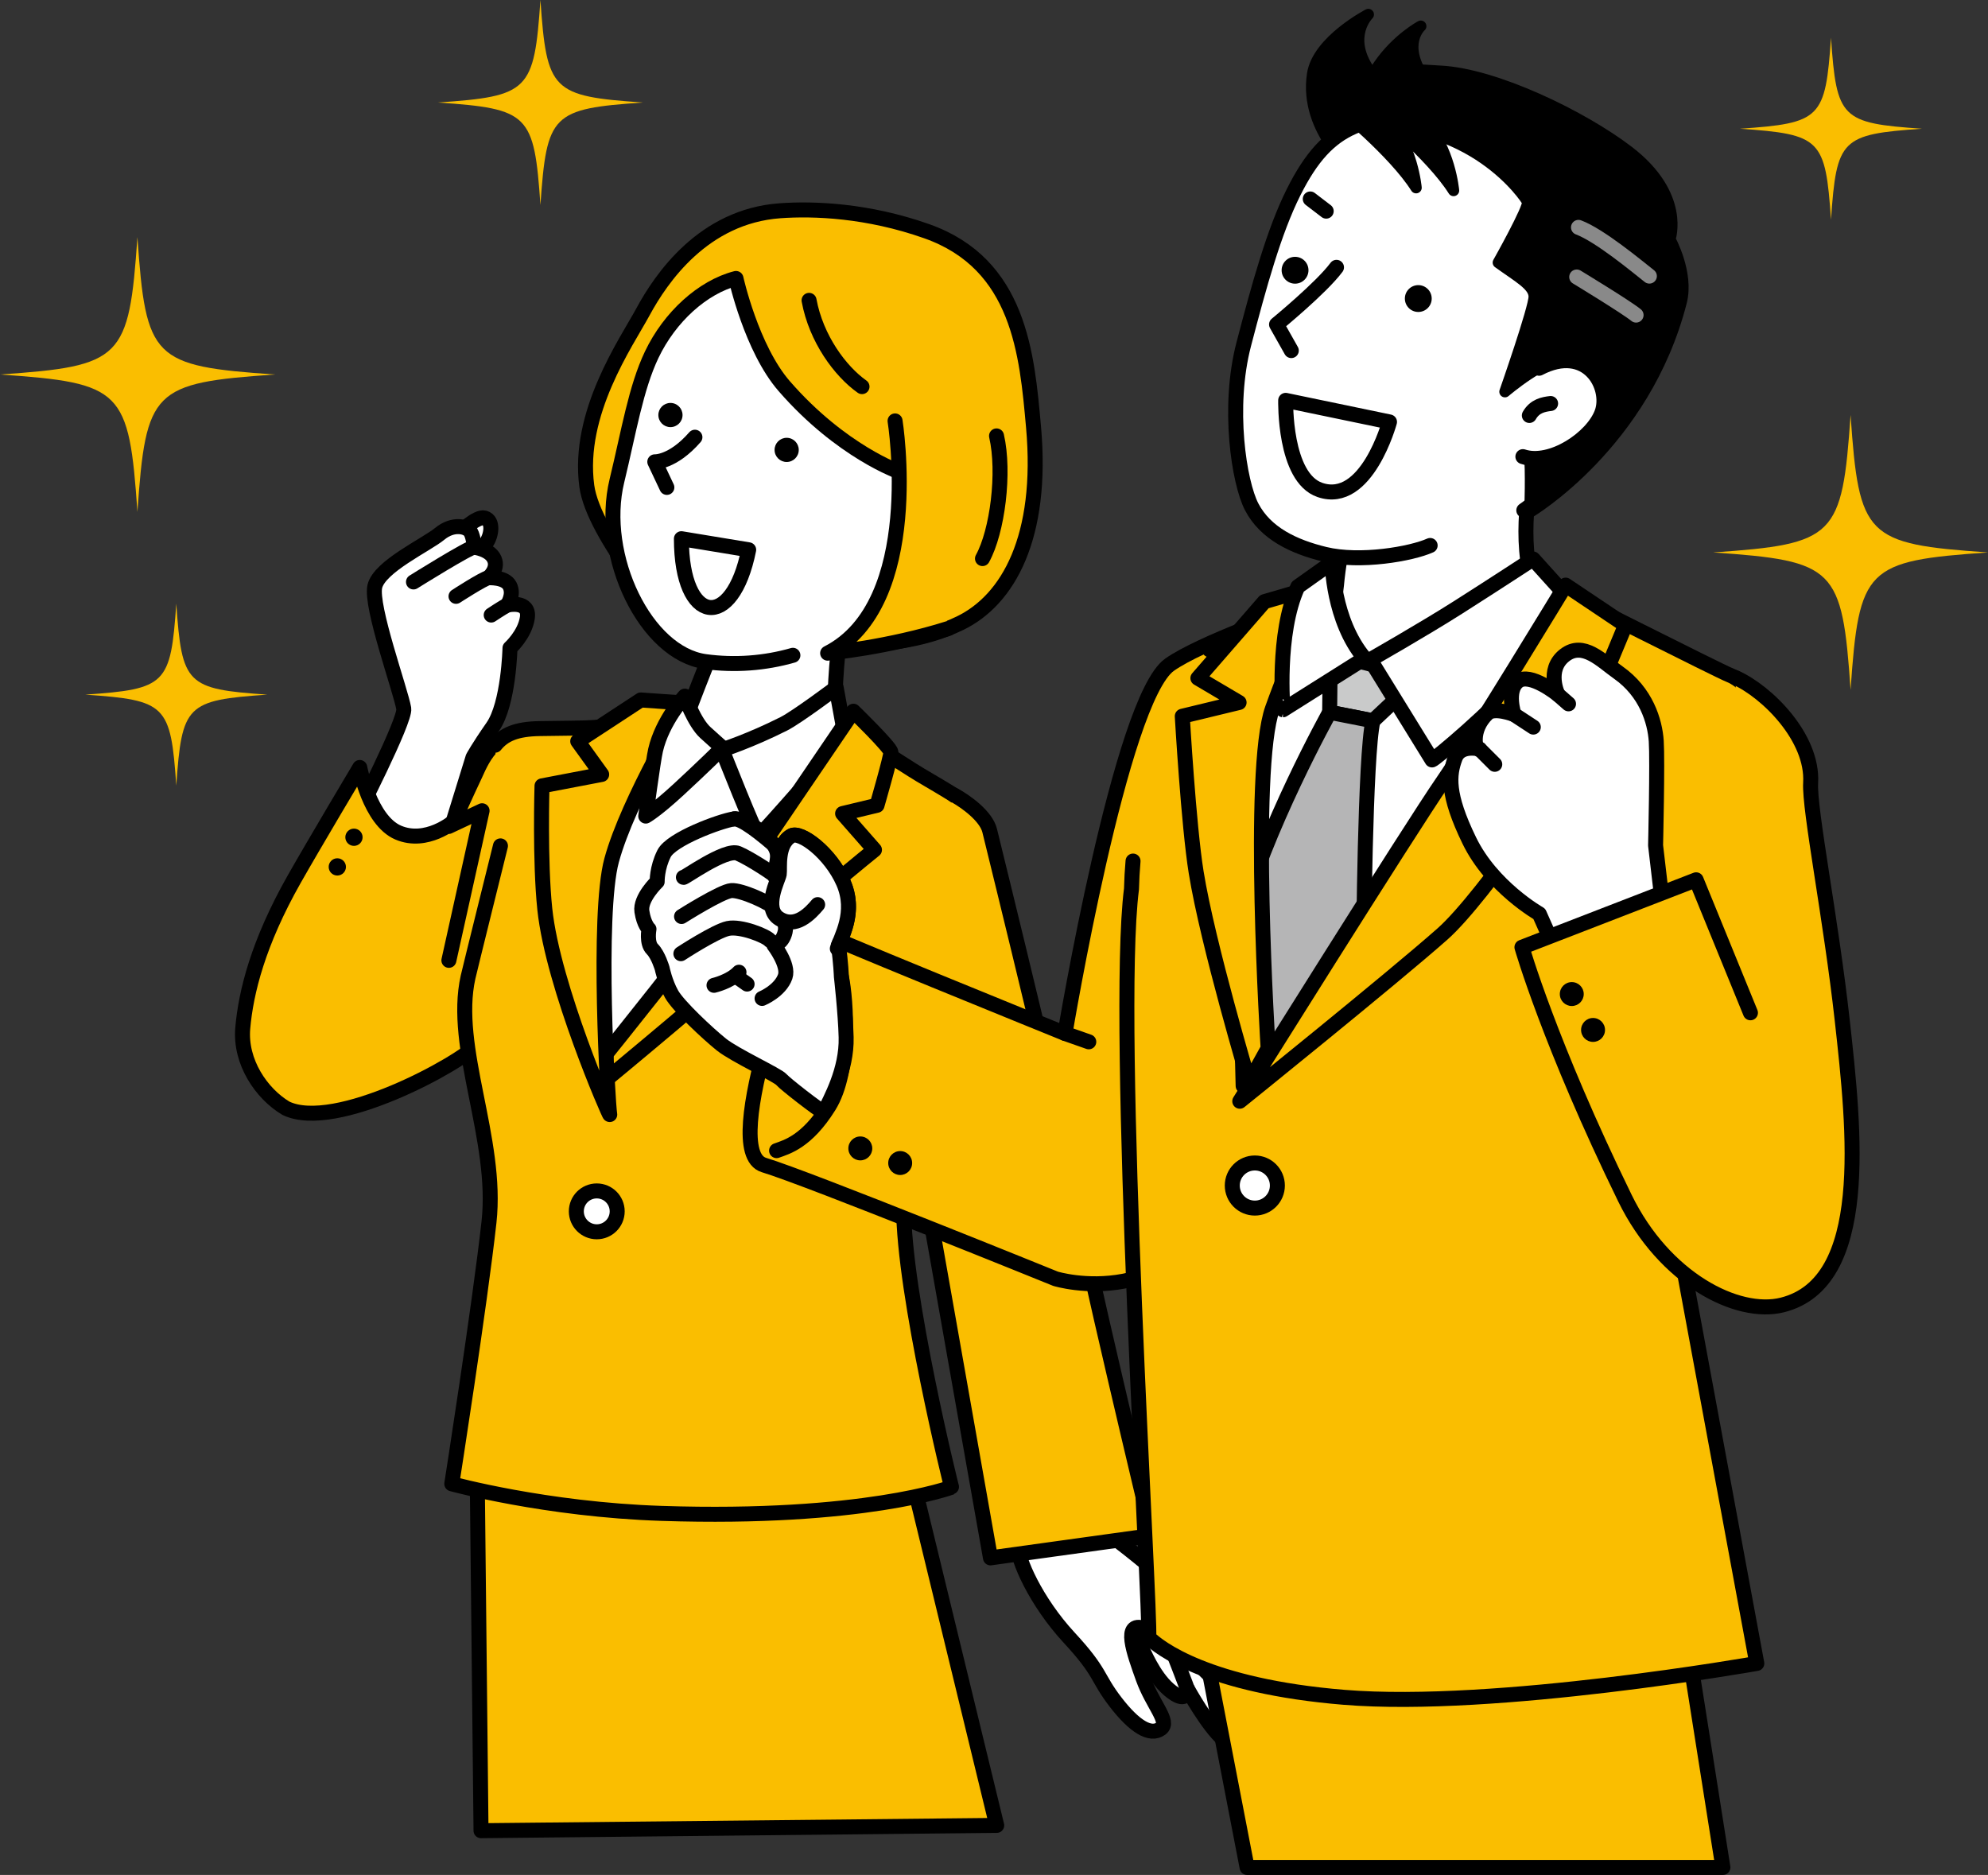 <?xml version="1.0" encoding="utf-8"?>
<!-- Generator: Adobe Illustrator 16.0.0, SVG Export Plug-In . SVG Version: 6.00 Build 0)  -->
<!DOCTYPE svg PUBLIC "-//W3C//DTD SVG 1.1//EN" "http://www.w3.org/Graphics/SVG/1.1/DTD/svg11.dtd">
<svg version="1.1" id="レイヤー_7" xmlns="http://www.w3.org/2000/svg" xmlns:xlink="http://www.w3.org/1999/xlink" x="0px"
	 y="0px" width="1515.785px" height="1429.639px" viewBox="0 0 1515.785 1429.639" enable-background="new 0 0 1515.785 1429.639"
	 xml:space="preserve">
<rect x="0" y="0" width="1515.785" height="1429.639" fill="#333333" stroke="none"/>
<path fill="#FABE00" d="M1515.785,421.231c-93.14,6.43-98.353,11.642-104.782,104.782c-6.43-93.14-11.643-98.352-104.782-104.782
	c93.14-6.43,98.353-11.643,104.782-104.782C1417.433,409.588,1422.646,414.801,1515.785,421.231z"/>
<path fill="#FABE00" d="M209.564,285.554c-93.14,6.43-98.352,11.642-104.782,104.782C98.352,297.196,93.139,291.984,0,285.554
	c93.139-6.43,98.352-11.643,104.782-104.782C111.212,273.912,116.424,279.124,209.564,285.554z"/>
<path fill="#FABE00" d="M1465.449,98.155c-61.67,4.257-65.121,7.708-69.378,69.377c-4.258-61.669-7.709-65.12-69.378-69.377
	c61.669-4.257,65.12-7.708,69.378-69.377C1400.328,90.446,1403.779,93.897,1465.449,98.155z"/>
<path fill="#FABE00" d="M203.788,529.66c-61.669,4.257-65.121,7.709-69.378,69.378c-4.257-61.669-7.708-65.121-69.377-69.378
	c61.669-4.257,65.12-7.708,69.377-69.377C138.667,521.952,142.118,525.403,203.788,529.66z"/>
<path fill="#FABE00" d="M490.223,78.16c-69.476,4.796-73.364,8.685-78.161,78.161c-4.796-69.476-8.685-73.364-78.161-78.161
	c69.476-4.796,73.364-8.684,78.161-78.16C416.859,69.476,420.747,73.364,490.223,78.16z"/>
<g>
	
		<path fill="#FABE00" stroke="#000000" stroke-width="11.428" stroke-linecap="round" stroke-linejoin="round" stroke-miterlimit="10" d="
		M706.656,176.323c-45.162-15.989-86.348-17.472-111.957-15.621c-58.386,4.22-90.52,51.35-104.445,77.057
		c-12.679,23.408-50.343,77.121-42.845,132.82c5.134,38.141,64.03,104.708,66.41,108.184c20.552,30.014,50.35-17.455,82.477,7.498
		c0,0,76.645,17.495,135.676-11.068c36.811-17.812,63.554-65.696,56.056-149.601C783.063,270.021,777.316,201.34,706.656,176.323z"
		/>
	<g>
		
			<path fill="#FFFFFF" stroke="#000000" stroke-width="11.428" stroke-linecap="round" stroke-linejoin="round" stroke-miterlimit="10" d="
			M823.692,1052.593c-2.438,4.402,20.516,130.56,20.516,130.56l-62.331,4.568c0,0-34.633-102.657-46.4-140.896"/>
		
			<path fill="#FFFFFF" stroke="#000000" stroke-width="11.428" stroke-linecap="round" stroke-linejoin="round" stroke-miterlimit="10" d="
			M920.779,1261.643c0.807,2.238,21.199,51.108,26.591,60.212s-3.344,13.99-14.858,4.122s-26.969-37.857-26.969-37.857
			s0.093,9.659-9.576,3.711c-13.417-8.255-21.831-27.491-25.152-34.529c-2.64-5.592-22.265-32.938-22.265-32.938"/>
		
			<path fill="#FFFFFF" stroke="#000000" stroke-width="11.428" stroke-linecap="round" stroke-linejoin="round" stroke-miterlimit="10" d="
			M827.278,1155.152c1.773,2.894,59.383,42.685,82.836,71.261c23.453,28.575,41.762,50.07,56.724,65.925
			c17.21,18.238,2.918,28.162-13.359,15.442c-9.326-7.287-31.215-31.893-50.213-48.382c-14.072-12.214-24.061-15.455-31.034-17.771
			c-16.328-5.423-7.86,18.075-0.604,38.216c7.259,20.142,20.604,32.926,13.521,38.199c-8.025,5.975-20.267-1.679-34.495-20.141
			c-14.858-19.28-10.402-22.12-35.547-49.304c-25.144-27.184-40.075-60.511-39.023-70.875"/>
		
			<path fill="#FFFFFF" stroke="#000000" stroke-width="11.428" stroke-linecap="round" stroke-linejoin="round" stroke-miterlimit="10" d="
			M891.279,1251.682c0,0,14.236,35.712,15.474,40.497"/>
	</g>
	
		<polygon fill="#FABE00" stroke="#000000" stroke-width="11.428" stroke-linecap="round" stroke-linejoin="round" stroke-miterlimit="10" points="
		363.721,1111.144 366.762,1395.913 759.967,1391.859 689.028,1099.996 	"/>
	<g>
		
			<path fill="#FFFFFF" stroke="#000000" stroke-width="11.428" stroke-linecap="round" stroke-linejoin="round" stroke-miterlimit="10" d="
			M350.032,406.496c0,0,13.477-13.266,19.468-11.526c7.139,2.074,5.074,13.564,1.361,18.828c-3.713,5.263-12.789,9.563-12.789,9.563
			"/>
		
			<path fill="#FFFFFF" stroke="#000000" stroke-width="11.428" stroke-linecap="round" stroke-linejoin="round" stroke-miterlimit="10" d="
			M270.763,624.372c0,0,38.641-75.132,37.091-84.108c-2.387-13.827-25.581-77.939-22.062-93.122
			c3.52-15.183,39.301-31.685,49.518-40.129c10.216-8.444,21.186-5.682,23.562-1.301c2.375,4.381,2.669,11.55,2.669,11.55
			s12.011,1.368,15.368,9.088c3.357,7.72-4.53,14.21-4.53,14.21s12.807-0.862,16.302,6.092c3.495,6.955-1.85,14.692-1.85,14.692
			s17.293-4.025,15.23,9.854c-1.888,12.708-13.214,22.93-13.214,22.93s-0.922,42.536-13.173,60.104
			c-11.236,16.112-15.025,23.312-15.025,23.312l-26.183,84.737"/>
		
			<path fill="#FFFFFF" stroke="#000000" stroke-width="11.428" stroke-linecap="round" stroke-linejoin="round" stroke-miterlimit="10" d="
			M315.267,443.74c0,0,43.209-27.029,46.274-26.479"/>
		
			<path fill="#FFFFFF" stroke="#000000" stroke-width="11.428" stroke-linecap="round" stroke-linejoin="round" stroke-miterlimit="10" d="
			M347.694,454.708c0,0,21.03-13.618,24.684-14.147"/>
		
			<path fill="#FFFFFF" stroke="#000000" stroke-width="11.428" stroke-linecap="round" stroke-linejoin="round" stroke-miterlimit="10" d="
			M374.531,468.976c0,0,8.823-5.883,12.3-7.63"/>
	</g>
	
		<path fill="#FABE00" stroke="#000000" stroke-width="11.428" stroke-linecap="round" stroke-linejoin="round" stroke-miterlimit="10" d="
		M185.096,783.94c2.395-27.438,11.675-64.896,39.161-113.462c14.607-25.81,50.043-85.284,50.043-85.284s7.654,40.378,29.292,49.644
		s42.292-8.433,42.292-8.433s12.529-27.779,14.289-31.248c5.377-10.594,12.615-35.674,39.209-36.232l-34.45,236.761
		c-13.957,15.41-109.45,67.624-146.996,49.323C199.308,833.865,182.847,809.712,185.096,783.94z"/>
	
		<path fill="#FABE00" stroke="#000000" stroke-width="11.428" stroke-linecap="round" stroke-linejoin="round" stroke-miterlimit="10" d="
		M377.527,568.221c6.698-8.345,16.325-12.404,33.934-12.673c43.327-0.66,45.007,0.137,65.194-5.112
		c20.188-5.249,82.234-13.705,96.104-10.835c13.869,2.87,59.957-1.009,78.688,15.485c18.731,16.493,29.255,22.512,44.096,32.016
		c14.841,9.505,44.947,25.011,51.985,35.345c7.039,10.334-2.226,73.494-2.433,119.085c-0.208,45.591-56.048,173.503-56.067,179.091
		c-0.22,65.602,36.71,214.919,36.553,213.386c0,0-67.564,25.023-221.148,19.958c-88.593-2.921-159.966-22.553-159.966-22.553
		s21.375-136.415,28.375-199.644c7.008-63.3-27.963-132.882-15.978-186.643c1.364-6.12,24.716-100.143,24.716-100.143"/>
	
		<circle fill="#FFFFFF" stroke="#000000" stroke-width="11.428" stroke-linecap="round" stroke-linejoin="round" stroke-miterlimit="10" cx="455.01" cy="923.66" r="15.581"/>
	
		<path fill="#FFFFFF" stroke="#000000" stroke-width="11.428" stroke-linecap="round" stroke-linejoin="round" stroke-miterlimit="10" d="
		M545.125,490.228c0,0-24.795,62.387-29.566,77.236c0,0,2.421,24.032,42.631,30.104s77.983-16.637,77.983-16.637
		s-2.002-78.666,8.12-115.447"/>
	<path fill="#FFFFFF" d="M514.643,546.704l36.019,5.857l79.631-6.913l9.469,17.146l-180.66,251.499c0,0-15.848-37.651-17.296-76.928
		c-1.449-39.275-27.288-97.969-20.094-105.981C428.906,623.372,514.643,546.704,514.643,546.704z"/>
	
		<path fill="#FFFFFF" stroke="#000000" stroke-width="11.428" stroke-linecap="round" stroke-linejoin="round" stroke-miterlimit="10" d="
		M550.571,571.732c0,0,21.171-6.767,46.972-19.778c10.092-5.09,40.033-27.563,40.033-27.563l7.064,38.627
		c0,0-64.429,74.085-66.251,74.455C576.566,637.845,550.571,571.732,550.571,571.732z"/>
	
		<path fill="#FABE00" stroke="#000000" stroke-width="11.428" stroke-linecap="round" stroke-linejoin="round" stroke-miterlimit="10" d="
		M650.686,542.311c0,0-76.082,111.882-99.629,146.729c-17.446,25.816-89.008,114.631-89.008,114.631l-0.476,19.995
		c0,0,93.27-76.877,124.979-107.258C610.641,693.328,666.753,648,666.753,648l-24.288-27.678l26.238-6.29
		c0,0,10.706-36.968,10.548-40.541C679.093,569.917,650.686,542.311,650.686,542.311z"/>
	
		<path fill="#FABE00" stroke="#000000" stroke-width="11.428" stroke-linecap="round" stroke-linejoin="round" stroke-miterlimit="10" d="
		M523.413,536.168c0,0-44.395,73.344-57.053,119.721c-11.315,41.458-2.883,186.342-1.455,193.959
		c0.239,2.169-43.321-97.592-49.51-156.622c-3.871-36.921-2.129-94.019-2.129-94.019l45.488-8.691l-18.25-25.322l48.052-31.478
		L523.413,536.168z"/>
	
		<path fill="#FABE00" stroke="#000000" stroke-width="11.428" stroke-linecap="round" stroke-linejoin="round" stroke-miterlimit="10" d="
		M665.766,783.604l42.821,140.588l46.613,263.688l123.38-17.1c0,0-55.539-231.483-58.425-257.17
		c-2.96-26.357-61.631-264.162-65.555-280.265c-2.698-11.072-18.088-22.148-26.97-27.017"/>
	
		<path fill="#FFFFFF" stroke="#000000" stroke-width="11.428" stroke-linecap="round" stroke-linejoin="round" stroke-miterlimit="10" d="
		M522.152,530.794c0,0,7.001,19.848,15.59,27.707c5.581,5.108,13.085,11.732,13.085,11.732s-15.865,15.619-33.519,31.88
		s-24.943,20.147-24.943,20.147s5.597-42.061,7.465-50.22C504.994,549.476,522.152,530.794,522.152,530.794z"/>
	<circle cx="269.884" cy="638.401" r="6.583"/>
	<circle cx="257.189" cy="661.017" r="6.583"/>
	
		<path fill="#FFFFFF" stroke="#000000" stroke-width="11.428" stroke-linecap="round" stroke-linejoin="round" stroke-miterlimit="10" d="
		M660.564,481.618c2.682-2.781,12.854-22.494,14.98-27.775c7.992-19.847,13.583-60.058,10.727-93.857
		c0,0-44.778-15.47-88.334-65.551c-24.967-28.708-36.769-82.104-36.769-82.104c-25.426,6.586-50.525,29.31-64.247,58.1
		c-12.125,25.439-17.366,58.316-26.543,96.174c-13.959,57.584,22.118,131.666,67.363,137.864
		c22.496,3.082,45.478,1.322,66.823-4.802"/>
	<circle cx="599.805" cy="343.045" r="9.22"/>
	<circle cx="511.197" cy="316.463" r="9.22"/>
	
		<path fill="#FFFFFF" stroke="#000000" stroke-width="11.428" stroke-linecap="round" stroke-linejoin="round" stroke-miterlimit="10" d="
		M529.855,333.37c-17.039,19.504-30.595,18.766-30.595,18.766l9.204,19.514"/>
	
		<path fill="#FFFFFF" stroke="#000000" stroke-width="11.428" stroke-linecap="round" stroke-linejoin="round" stroke-miterlimit="10" d="
		M519.548,410.758c-0.017,65.84,38.856,70.987,51.299,8.458L519.548,410.758z"/>
	
		<path fill="#FABE00" stroke="#000000" stroke-width="11.428" stroke-linecap="round" stroke-linejoin="round" stroke-miterlimit="10" d="
		M342.054,630.181c0,0,20.937-9.867,25.518-11.984L342.26,732.262"/>
	
		<path fill="#FABE00" stroke="#000000" stroke-width="11.428" stroke-linecap="round" stroke-linejoin="round" stroke-miterlimit="10" d="
		M682.462,320.949c0,0,22.375,139.484-51.414,177.093c0,0,46.178-4.284,92.355-18.923"/>
	
		<path fill="#FABE00" stroke="#000000" stroke-width="11.428" stroke-linecap="round" stroke-linejoin="round" stroke-miterlimit="10" d="
		M759.822,332.375c6.427,27.849,0.714,72.836-10.711,93.545"/>
	
		<path fill="#FABE00" stroke="#000000" stroke-width="11.428" stroke-linecap="round" stroke-linejoin="round" stroke-miterlimit="10" d="
		M616.889,229.02c5.381,29.25,23.818,54.079,40.367,65.781"/>
</g>
<g>
	<path stroke="#000000" stroke-width="8.589" stroke-linecap="round" stroke-linejoin="round" stroke-miterlimit="10" d="
		M1035.102,132.431c0,0-41.16-31.618-34.276-76.05c3.928-25.35,42.488-45.344,42.488-45.344s-16.781,16.424,0.356,42.131
		c17.139,25.707,43.917,14.996,43.917,14.996"/>
	<path stroke="#000000" stroke-width="8.589" stroke-linecap="round" stroke-linejoin="round" stroke-miterlimit="10" d="
		M1086.516,133.502c0,0-68.132-35.632-35.348-83.548c13.925-20.352,32.134-29.992,32.134-29.992s-14.995,13.21,2.143,38.917
		s49.271,12.854,49.271,12.854"/>
	
		<polygon fill="#FABE00" stroke="#000000" stroke-width="11.428" stroke-linecap="round" stroke-linejoin="round" stroke-miterlimit="10" points="
		894.113,1130.034 950.864,1423.925 1313.668,1423.925 1270.563,1151.072 	"/>
	
		<path fill="#FABE00" stroke="#000000" stroke-width="11.428" stroke-linecap="round" stroke-linejoin="round" stroke-miterlimit="10" d="
		M928.332,705.405c-7.172,17.207,40.095,126.188,11.278,197.37c-40.982,101.238-134.802,72.275-134.802,72.275
		s-188.582-76.556-222.321-86.716c-36.063-10.861,31.761-182.387,31.761-182.387c-1.283,1.398,197.777,82.059,197.777,82.059
		s42.438-254.837,79.737-281.167c23.662-16.702,93.557-41.1,93.557-41.1"/>
	
		<path fill="#FABE00" stroke="#000000" stroke-width="11.428" stroke-linecap="round" stroke-linejoin="round" stroke-miterlimit="10" d="
		M922.125,495.437c2.545-2.087,5.146-3.834,7.796-5.206c37.834-19.593,54.049-39.186,79.046-44.59"/>
	
		<path fill="#FABE00" stroke="#000000" stroke-width="11.428" stroke-linecap="round" stroke-linejoin="round" stroke-miterlimit="10" d="
		M1008.967,445.641c64.252-10.737,172.669,2.256,180.389,4.729c0.524,0.168,122.225,61.604,129.041,64.183
		c24.998,9.459,44.525,64.12,46.955,86.479c2.036,18.727,1.836,132.504-24.979,216.921c-16.621,52.328-64.664,81.685-64.696,105.451
		c0.847,4.559,63.834,344.962,63.834,344.962s-199.324,35.304-314.666,25.843c-104.421-8.565-141.444-38.077-148.972-45.604
		c1.757-18.15-26.303-467.979-13.149-570.786c0.159-6.898,0.557-14.016,1.18-21.264"/>
	
		<path fill="#FFFFFF" stroke="#000000" stroke-width="11.428" stroke-linecap="round" stroke-linejoin="round" stroke-miterlimit="10" d="
		M1167.061,365.243c0,0-11.282,57.915,6.08,89.18c17.362,31.266-20.333,59.385-20.333,59.385s-87.887,94.443-127.239,86.333
		c-51.364-10.587-53.584-93.901-53.584-93.901s42.977-14.909,47.05-60.325c2.368-26.401,11.803-70.075,12.151-66.788"/>
	<path fill="#FFFFFF" d="M967.777,493.916c0,0,210.531,25.75,204.688,23.339c-5.844-2.41-217.04,299.126-217.04,299.126
		s-5.01-177.467,1.382-213.492C964.852,557.545,965.56,514.891,967.777,493.916z"/>
	<polygon fill="#C9CACA" stroke="#000000" stroke-width="11.428" stroke-miterlimit="10" points="1014.288,498.509 
		1082.546,516.118 1046.836,549.623 1013.814,543.115 	"/>
	
		<path fill="#B5B5B6" stroke="#000000" stroke-width="11.428" stroke-linecap="round" stroke-linejoin="round" stroke-miterlimit="10" d="
		M1013.814,543.115c0,0-49.765,89.175-69.045,162.012l3.085,122.871l91.889-104.306c0,0,0.965-148.249,7.093-174.069
		L1013.814,543.115z"/>
	
		<path fill="#FABE00" stroke="#000000" stroke-width="11.428" stroke-linecap="round" stroke-linejoin="round" stroke-miterlimit="10" d="
		M970.194,540.281c14.384-40.346,38.772-94.641,38.772-94.641l-44.917,13.127l-50.7,58.317l31.42,18.566l-43.321,10.474
		c0,0,4.826,83.282,10.579,118.962c8.852,54.901,40.357,160.417,40.357,160.417l14.521-26.117
		C966.906,799.386,953.474,587.184,970.194,540.281z"/>
	
		<path fill="#FFFFFF" stroke="#000000" stroke-width="11.428" stroke-linecap="round" stroke-linejoin="round" stroke-miterlimit="10" d="
		M989.542,447.351l26.182-18.601c0,0,0.374,44.354,24.77,73.233l-62.236,39.226C978.257,541.209,973.122,483.133,989.542,447.351z"
		/>
	
		<path fill="#FFFFFF" stroke="#000000" stroke-width="11.428" stroke-linecap="round" stroke-linejoin="round" stroke-miterlimit="10" d="
		M1044.741,503.041l47.13,76.407c0.977,0.573,49.422-40.076,63.885-59.576c15.035-20.272,40.428-54.837,42.514-61.104
		l-29.352-32.551c0,0-29.184,19.101-57.053,36.835C1085.522,479.815,1044.741,503.041,1044.741,503.041z"/>
	
		<path fill="#FFFFFF" stroke="#000000" stroke-width="11.428" stroke-linecap="round" stroke-linejoin="round" stroke-miterlimit="10" d="
		M1161.852,389.144c11.396-7.905,17.428-14.442,26.063-25.35c24.318-30.718,47.43-98.513,47.232-143.348
		c-0.196-44.834-58.502-133.769-126.466-133.562c-67.964,0.207-95.416,5.887-122.348,59.629
		c-14.905,29.745-26.251,70.966-37.994,115.88c-12.637,48.333-3.57,105.685,6.034,124.091
		c10.566,20.251,31.997,30.414,55.775,36.185c26.909,6.531,66.012-0.321,80.294-6.748"/>
	<path stroke="#000000" stroke-width="8.589" stroke-linecap="round" stroke-linejoin="round" stroke-miterlimit="10" d="
		M1166.493,390.572c0,0,87.722-51.964,115.421-160.452c5.616-21.997-8.665-47.704-8.665-47.704s12.139-33.562-31.777-67.124
		c-35.1-26.825-101.399-58.912-143.155-61c-39.193-1.959-58.641-7.112-67.054,14.357c-2.49,6.353-14.864,20.944-0.676,26.349
		c91.545-6.756,133.107,56.321,134.121,58.855c1.587,3.967-22.308,46.372-22.308,46.372c15.201,10.979,27.208,17.261,27.362,25.842
		c0.153,8.581-22.295,72.628-22.295,72.628s32.344-27.448,42.057-21.958s-23.389,69.204-23.389,69.204
		C1167.656,357.596,1166.493,390.572,1166.493,390.572z"/>
	
		<path fill="#FFFFFF" stroke="#000000" stroke-width="11.428" stroke-linecap="round" stroke-linejoin="round" stroke-miterlimit="10" d="
		M980.29,305.271c0,0-1.405,58.91,26.139,68.324c35.657,12.187,53.024-51.875,53.024-51.875L980.29,305.271z"/>
	
		<path fill="#FFFFFF" stroke="#000000" stroke-width="11.428" stroke-linecap="round" stroke-linejoin="round" stroke-miterlimit="10" d="
		M1173.479,280.792c36.82-19.255,55.095,14.245,47.969,33.781c-7.127,19.536-39.018,40.706-60.299,33.611"/>
	
		<path fill="#FFFFFF" stroke="#000000" stroke-width="11.428" stroke-linecap="round" stroke-linejoin="round" stroke-miterlimit="10" d="
		M1019.034,203.839c-11.514,15.554-45.701,43.559-45.701,43.559l11.241,19.922"/>
	<circle cx="1081.398" cy="227.642" r="10.235"/>
	<circle cx="987.439" cy="206.06" r="10.235"/>
	
		<path fill="#FFFFFF" stroke="#000000" stroke-width="11.428" stroke-linecap="round" stroke-linejoin="round" stroke-miterlimit="10" d="
		M1166.078,316.797c4.193-7.345,10.89-8.477,16.215-9.125"/>
	
		<circle fill="#FFFFFF" stroke="#000000" stroke-width="11.428" stroke-linecap="round" stroke-linejoin="round" stroke-miterlimit="10" cx="956.765" cy="903.969" r="17.196"/>
	
		<path fill="#FABE00" stroke="#000000" stroke-width="11.428" stroke-linecap="round" stroke-linejoin="round" stroke-miterlimit="10" d="
		M1213.576,538.769c0.744-1.985,25.774-62.05,25.774-62.05l-45.604-30.567c0,0-72.19,118.815-93.161,149.149
		c-25.307,36.604-155.295,244.39-155.295,244.39s115.762-93.229,154.435-127.423c32.846-29.04,102.114-134.248,102.114-134.248
		l-41.093-30.74C1193.531,541.503,1213.576,538.769,1213.576,538.769z"/>
	
		<line fill="#FFFFFF" stroke="#000000" stroke-width="11.428" stroke-linecap="round" stroke-linejoin="round" stroke-miterlimit="10" x1="1011.18" y1="160.994" x2="999.04" y2="151.711"/>
	
		<path fill="none" stroke="#000000" stroke-width="11.428" stroke-linecap="round" stroke-linejoin="round" stroke-miterlimit="10" d="
		M641.521,744.64c3.809,18.09,7.345,71.911-9.545,98.936c-16.891,27.024-32.121,31.017-39.861,33.78"/>
	<circle cx="655.961" cy="875.667" r="9.121"/>
	<circle cx="686.363" cy="886.814" r="9.121"/>
	<g>
		
			<path fill="#FFFFFF" stroke="#000000" stroke-width="11.428" stroke-linecap="round" stroke-linejoin="round" stroke-miterlimit="10" d="
			M1268.912,700.853l-6.587-56.245c0,0,1.521-64.352,0.507-79.553s-7.77-37.327-28.883-52.191
			c-12.97-9.131-26.855-24.322-41.043-13.174s-5.067,29.896-5.067,29.896s-21.281-17.229-30.402-10.134
			c-9.12,7.094-3.04,25.335-3.04,25.335s-14.954-5.861-20.269-0.845c-13.477,12.722-9.217,29.405-6.08,27.194
			c0,0-14.616-3.834-18.579,6.925c-4.729,12.836-6.419,27.362,10.81,62.831c17.228,35.47,53.373,55.907,53.373,55.907l22.295,50.164
			L1268.912,700.853z"/>
		
			<line fill="#FFFFFF" stroke="#000000" stroke-width="11.428" stroke-linecap="round" stroke-linejoin="round" stroke-miterlimit="10" x1="1187.839" y1="529.585" x2="1195.946" y2="536.679"/>
		
			<line fill="#FFFFFF" stroke="#000000" stroke-width="11.428" stroke-linecap="round" stroke-linejoin="round" stroke-miterlimit="10" x1="1154.396" y1="544.787" x2="1169.091" y2="554.414"/>
		
			<line fill="#FFFFFF" stroke="#000000" stroke-width="11.428" stroke-linecap="round" stroke-linejoin="round" stroke-miterlimit="10" x1="1128.048" y1="571.135" x2="1139.702" y2="582.79"/>
	</g>
	<path stroke="#000000" stroke-width="8.589" stroke-linecap="round" stroke-linejoin="round" stroke-miterlimit="10" d="
		M1018.817,80.571c0,0,43.776,35.436,60.914,62.571c0,0-2.856-32.848-22.493-52.842"/>
	<path stroke="#000000" stroke-width="8.589" stroke-linecap="round" stroke-linejoin="round" stroke-miterlimit="10" d="
		M1047.381,82.714c0,0,43.776,35.435,60.914,62.57c0,0-2.856-32.848-22.494-52.842"/>
	
		<line fill="none" stroke="#000000" stroke-width="11.428" stroke-linecap="round" stroke-linejoin="round" stroke-miterlimit="10" x1="1215.028" y1="798.985" x2="1229.928" y2="817"/>
	
		<path fill="none" stroke="#898989" stroke-width="11.428" stroke-linecap="round" stroke-linejoin="round" stroke-miterlimit="10" d="
		M1203.543,173.37c16.215,6.081,44.295,29.468,54.049,37.158"/>
	
		<path fill="none" stroke="#898989" stroke-width="11.428" stroke-linecap="round" stroke-linejoin="round" stroke-miterlimit="10" d="
		M1202.191,211.204c0,0,37.835,22.971,45.267,29.051"/>
	
		<line fill="none" stroke="#000000" stroke-width="11.428" stroke-linecap="round" stroke-linejoin="round" stroke-miterlimit="10" x1="812.026" y1="788.007" x2="830.159" y2="794.387"/>
	
		<path fill="#FABE00" stroke="#000000" stroke-width="11.428" stroke-linecap="round" stroke-linejoin="round" stroke-miterlimit="10" d="
		M1323.126,516.58c24.388,10.978,59.454,45.942,57.427,80.398c-1.177,20.014,15.519,103.864,24.087,180.985
		c9.374,84.359,22.102,200.132-45.701,217.082c-34.275,8.569-89.975-19.994-119.966-81.405
		c-57.611-117.967-78.55-191.375-78.55-191.375l132.82-51.414l41.417,101.4"/>
	<circle cx="1198.432" cy="757.969" r="9.121"/>
	<circle cx="1214.647" cy="785.331" r="9.121"/>
	
		<path fill="#FFFFFF" stroke="#000000" stroke-width="11.428" stroke-linecap="round" stroke-linejoin="round" stroke-miterlimit="10" d="
		M641.521,744.64c0,0-0.373-10.896-2.286-23.667c3.554-9.416,12.999-27.03,3.833-47.979c-9.997-22.851-32.807-39.544-39.632-35.704
		c-4.5,2.531-6.779,6.946-7.939,11.63c-15.546-13.885-30.446-25.311-35.977-24.483c-10.354,1.547-47.625,15.273-53.199,26.421
		s-5.237,21.422-5.237,21.422s-13.183,12.528-11.663,22.663c1.521,10.134,5.405,13.512,5.405,13.512s-2.026,10.641,2.534,15.201
		c4.561,4.561,7.533,14.796,7.533,14.796s2.074,10.397,7.141,19.519c5.067,9.121,27.951,30.453,38.084,38.561
		c10.134,8.107,42.661,23.112,45.702,26.659c3.04,3.547,28.387,23.089,32.44,25.116c4.692-9.882,17.545-32.257,16.89-57.427
		C644.667,772.301,641.521,744.64,641.521,744.64z"/>
	
		<path fill="#FFFFFF" stroke="#000000" stroke-width="11.428" stroke-linecap="round" stroke-linejoin="round" stroke-miterlimit="10" d="
		M519.149,727.201c0,0,26.349-17.228,35.976-19.255c9.628-2.026,28.882,5.574,31.923,9.121"/>
	
		<path fill="#FFFFFF" stroke="#000000" stroke-width="11.428" stroke-linecap="round" stroke-linejoin="round" stroke-miterlimit="10" d="
		M519.656,698.826c0,0,30.402-19.256,38.003-19.762c7.601-0.507,29.316,9.094,33.876,14.161"/>
	
		<path fill="#FFFFFF" stroke="#000000" stroke-width="11.428" stroke-linecap="round" stroke-linejoin="round" stroke-miterlimit="10" d="
		M521.08,668.946c-0.507,1.521,32.019-22.312,41.646-18.258s30.909,18.241,27.869,17.228"/>
	
		<path fill="#FFFFFF" stroke="#000000" stroke-width="11.428" stroke-linecap="round" stroke-linejoin="round" stroke-miterlimit="10" d="
		M544.406,751.304c0,0,12.377-2.855,19.042-9.997"/>
	
		<line fill="#FFFFFF" stroke="#000000" stroke-width="11.428" stroke-linecap="round" stroke-linejoin="round" stroke-miterlimit="10" x1="561.544" y1="744.64" x2="569.637" y2="750.352"/>
	
		<path fill="none" stroke="#000000" stroke-width="11.428" stroke-linecap="round" stroke-linejoin="round" stroke-miterlimit="10" d="
		M581.063,761.302c0,0,13.806-5.713,17.614-16.662c3.06-8.799-8.588-24.025-8.588-24.025s6.531-0.991,8.588-10.251
		c1.904-8.569-7.141-17.138-7.141-17.138s5.713-5.406,5.713-10.474s-3.782-10.781-6.653-14.836
		c-1.494-2.107,2.926-9.709,2.131-16.703c-1.548-13.606-28.645-28.805-33.205-26.777"/>
	
		<path fill="#FFFFFF" stroke="#000000" stroke-width="11.428" stroke-linecap="round" stroke-linejoin="round" stroke-miterlimit="10" d="
		M623.432,689.773c-5.713,6.784-16.781,18.566-29.277,10.712c-12.497-7.855-0.714-29.635,0-33.919
		c0.714-4.285-2.143-22.851,9.283-29.277c6.825-3.84,29.635,12.854,39.632,35.704s-2.151,41.741-4.642,50.343"/>
</g>
</svg>

